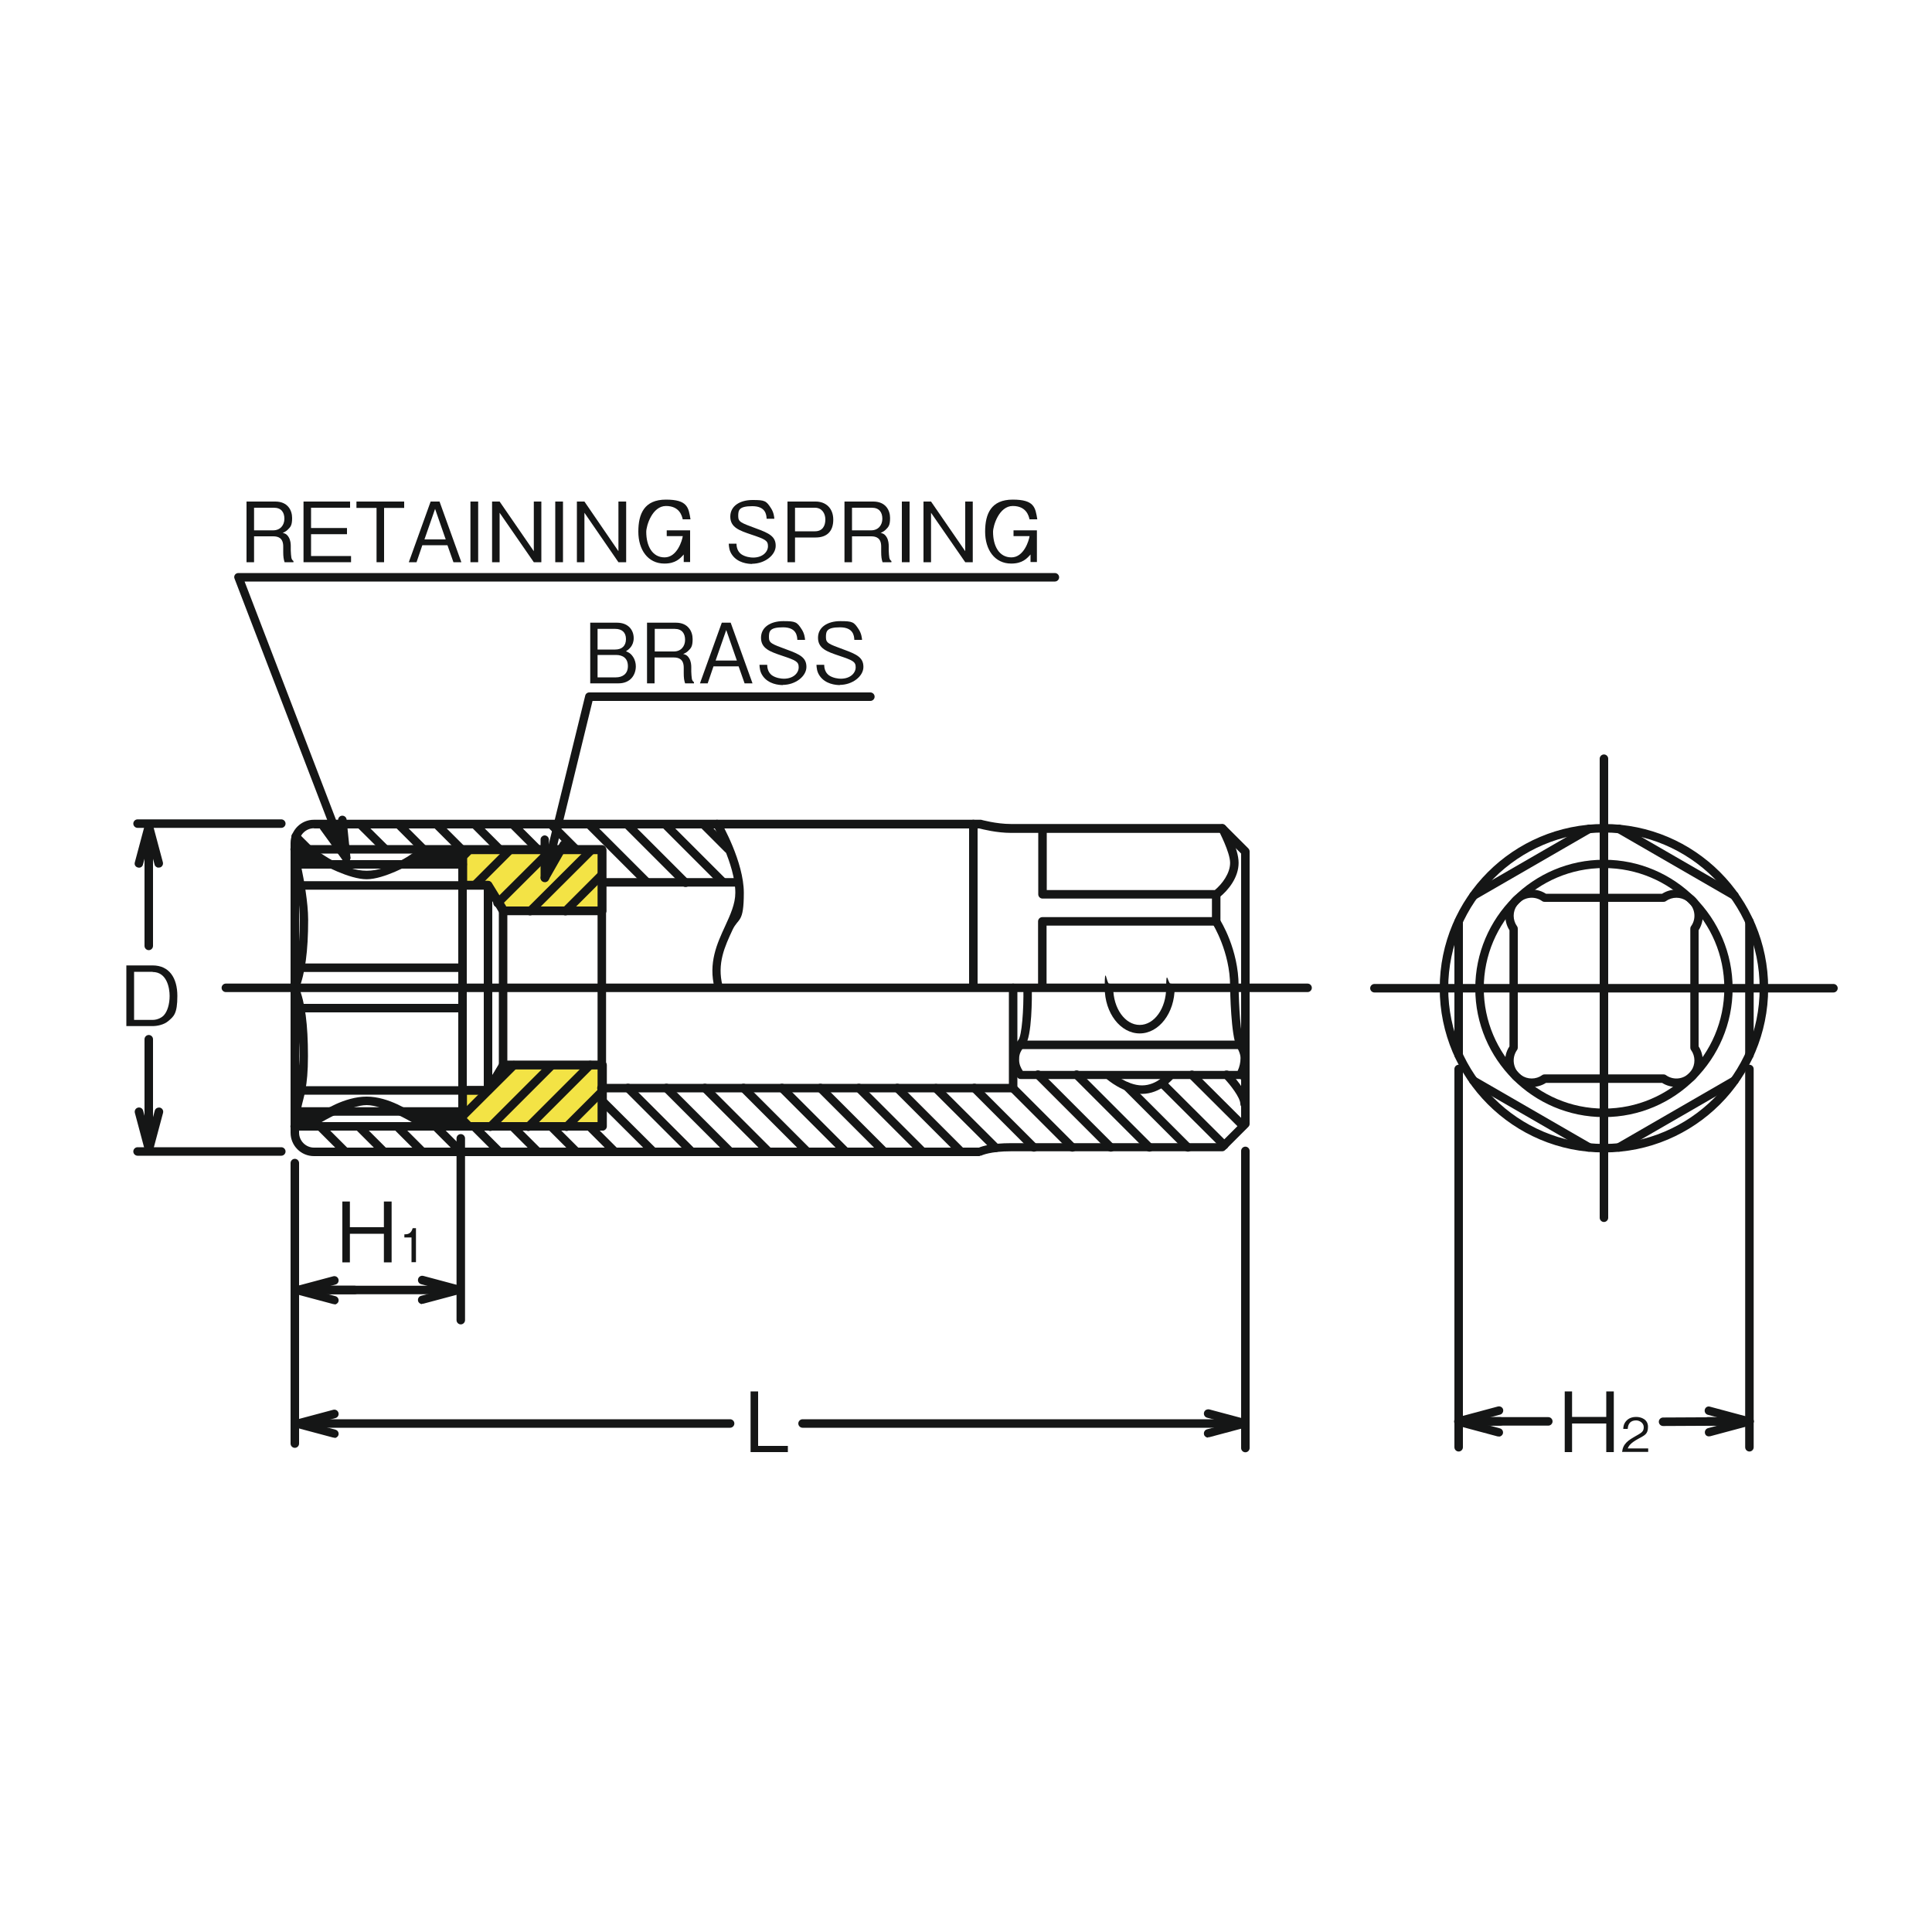 <?xml version="1.0" encoding="UTF-8"?> <svg xmlns="http://www.w3.org/2000/svg" xmlns:xlink="http://www.w3.org/1999/xlink" id="Ebene_1" version="1.1" viewBox="0 0 1000 1000"><!-- Generator: Adobe Illustrator 29.1.0, SVG Export Plug-In . SVG Version: 2.1.0 Build 142) --><defs><style> .st0 { mask: url(#mask); } .st1 { fill: #fff; } .st1, .st2, .st3 { fill-rule: evenodd; } .st4 { mask: url(#mask-3); } .st5 { mask: url(#mask-4); } .st6 { mask: url(#mask-5); } .st7 { mask: url(#mask-7); } .st8 { mask: url(#mask-6); } .st9 { mask: url(#mask-1); } .st10 { mask: url(#mask-9); } .st11 { mask: url(#mask-8); } .st2 { fill: #f3e345; } .st3 { fill: #151616; } .st12 { mask: url(#mask-10); } .st13 { mask: url(#mask-22); } </style><mask id="mask" x="40" y="231.5" width="920" height="536.6" maskUnits="userSpaceOnUse"><g id="mask-2"><polygon id="path-1" class="st1" points="40 768.1 960 768.1 960 231.5 40 231.5 40 768.1"></polygon></g></mask><mask id="mask-1" x="40" y="231.5" width="920" height="536.6" maskUnits="userSpaceOnUse"><g id="mask-21" data-name="mask-2"><polygon id="path-11" data-name="path-1" class="st1" points="40 768.1 960 768.1 960 231.5 40 231.5 40 768.1"></polygon></g></mask><mask id="mask-22" data-name="mask-2" x="40" y="231.5" width="920" height="536.6" maskUnits="userSpaceOnUse"><g id="mask-23" data-name="mask-2"><polygon id="path-12" data-name="path-1" class="st1" points="40 768.1 960 768.1 960 231.5 40 231.5 40 768.1"></polygon></g></mask><mask id="mask-3" x="40" y="231.5" width="920" height="536.6" maskUnits="userSpaceOnUse"><g id="mask-24" data-name="mask-2"><polygon id="path-13" data-name="path-1" class="st1" points="40 768.1 960 768.1 960 231.5 40 231.5 40 768.1"></polygon></g></mask><mask id="mask-4" x="40" y="231.5" width="920" height="536.6" maskUnits="userSpaceOnUse"><g id="mask-25" data-name="mask-2"><polygon id="path-14" data-name="path-1" class="st1" points="40 768.1 960 768.1 960 231.5 40 231.5 40 768.1"></polygon></g></mask><mask id="mask-5" x="40" y="231.5" width="920" height="536.6" maskUnits="userSpaceOnUse"><g id="mask-26" data-name="mask-2"><polygon id="path-15" data-name="path-1" class="st1" points="40 768.1 960 768.1 960 231.5 40 231.5 40 768.1"></polygon></g></mask><mask id="mask-6" x="40" y="231.5" width="920" height="536.6" maskUnits="userSpaceOnUse"><g id="mask-27" data-name="mask-2"><polygon id="path-16" data-name="path-1" class="st1" points="40 768.1 960 768.1 960 231.5 40 231.5 40 768.1"></polygon></g></mask><mask id="mask-7" x="40" y="231.5" width="920" height="536.6" maskUnits="userSpaceOnUse"><g id="mask-28" data-name="mask-2"><polygon id="path-17" data-name="path-1" class="st1" points="40 768.1 960 768.1 960 231.5 40 231.5 40 768.1"></polygon></g></mask><mask id="mask-8" x="40" y="231.5" width="920" height="536.6" maskUnits="userSpaceOnUse"><g id="mask-29" data-name="mask-2"><polygon id="path-18" data-name="path-1" class="st1" points="40 768.1 960 768.1 960 231.5 40 231.5 40 768.1"></polygon></g></mask><mask id="mask-9" x="40" y="231.5" width="920" height="536.6" maskUnits="userSpaceOnUse"><g id="mask-210" data-name="mask-2"><polygon id="path-19" data-name="path-1" class="st1" points="40 768.1 960 768.1 960 231.5 40 231.5 40 768.1"></polygon></g></mask><mask id="mask-10" x="40" y="231.5" width="920" height="536.6" maskUnits="userSpaceOnUse"><g id="mask-211" data-name="mask-2"><polygon id="path-110" data-name="path-1" class="st1" points="40 768.1 960 768.1 960 231.5 40 231.5 40 768.1"></polygon></g></mask></defs><g id="Page-1"><g id="_x33_300C"><polygon id="Fill-1" class="st2" points="242.9 439.9 239.6 443.2 239.6 458.2 252.6 458.2 260.7 471.4 311.8 471.4 311.8 439.9 242.9 439.9"></polygon><g id="Group-16"><path id="Fill-2" class="st3" d="M261.9,469.2h47.7v-27.1h-65.8l-2,2v11.8h10.8c.8,0,1.5.4,1.9,1l7.5,12.2ZM311.8,473.6h-51.1c-.8,0-1.5-.4-1.9-1l-7.5-12.2h-11.8c-1.2,0-2.2-1-2.2-2.2v-14.9c0-.6.2-1.1.6-1.6l3.3-3.3c.4-.4,1-.6,1.6-.6h68.9c1.2,0,2.2,1,2.2,2.2v31.5c0,1.2-1,2.2-2.2,2.2h0Z"></path><polygon id="Fill-4" class="st2" points="242.9 583 239.6 579.7 239.6 564.3 252.6 564.3 260.7 551.3 311.8 551.3 311.8 583 242.9 583"></polygon><path id="Fill-6" class="st3" d="M243.8,580.8h65.8v-27.3h-47.7l-7.5,12c-.4.6-1.1,1-1.9,1h-10.8v12.3l2,2ZM311.8,585.2h-68.9c-.6,0-1.1-.2-1.5-.6l-3.3-3.3c-.4-.4-.7-1-.7-1.6v-15.4c0-1.2,1-2.2,2.2-2.2h11.8l7.5-12c.4-.6,1.1-1,1.9-1h51.1c1.2,0,2.2,1,2.2,2.2v31.7c0,1.2-1,2.2-2.2,2.2h0Z"></path><path id="Fill-8" class="st3" d="M282,456.5c-.2,0-.4,0-.5,0-1.2-.3-1.9-1.5-1.6-2.7l23-93.7c.2-1,1.1-1.7,2.1-1.7h145.5c1.2,0,2.2,1,2.2,2.2s-1,2.2-2.2,2.2h-143.8l-22.5,92c-.2,1-1.1,1.7-2.1,1.7"></path><path id="Fill-10" class="st3" d="M282,456.5c-.2,0-.4,0-.6,0-1-.3-1.6-1.1-1.6-2.1v-19.8c-.1-1.2,1.1-2.2,2.1-2.2,1.2,0,2.2,1,2.2,2.2v11.6c0,0,5.8-10.1,5.8-10.1.6-1.1,1.9-1.4,3-.8,1.1.6,1.4,1.9.8,3l-9.8,17.2c-.4.7-1.1,1.1-1.9,1.1"></path><path id="Fill-12" class="st3" d="M179.2,446.2c-.9,0-1.7-.5-2-1.4l-55.8-145.3c-.3-.7-.2-1.4.2-2,.4-.6,1.1-.9,1.8-.9h422.6c1.2,0,2.2,1,2.2,2.2s-1,2.2-2.2,2.2H126.6l54.6,142.3c.4,1.1-.1,2.4-1.3,2.8-.3.1-.5.1-.8.1"></path><path id="Fill-14" class="st3" d="M179.2,446.2c-.7,0-1.4-.3-1.8-.9l-11.6-16c-.7-1-.5-2.4.5-3.1,1-.7,2.3-.5,3.1.5l6.8,9.4-1.2-11.5c-.1-1.2.8-2.3,2-2.4,1.2-.1,2.3.8,2.4,2l2,19.7c0,1-.5,1.9-1.4,2.3-.2,0-.5.1-.8.1"></path></g><g id="Group-47"><path id="Fill-17" class="st3" d="M318.8,339h-9.5v11.6h9.5c3.3,0,6.2-1.7,6.2-5.8s-2.6-5.8-6.2-5.8M318.4,325.5h-9.1v10.7h9.1c3.5,0,5.6-1.9,5.6-5.4s-2.1-5.3-5.6-5.3M320.1,353.7h-14.6v-31.4h13.8c6.1,0,8.7,4,8.7,8s-2.6,5.9-4,6.8c1.2.5,2.4,1,3.6,2.8,1.1,1.6,1.5,3.4,1.5,5,0,4.2-2.6,8.8-9,8.8"></path><path id="Fill-19" class="st3" d="M349.2,325.5h-10.3v11.7h9.9c3.7,0,5.8-2.7,5.8-6s-1.6-5.7-5.4-5.7h0ZM354.6,353.7c-.5-1.6-.7-2.7-.7-5.4v-2.7c0-4.3-2.4-5.3-5.2-5.3h-9.9v13.4h-3.9v-31.4h14.9c6.4,0,8.7,4.5,8.7,8.5s-.9,4.7-2.4,6.2c-.9.8-1.7,1.2-2.5,1.5,1.2.3,2.1.6,3.1,2.2,1,1.6,1.1,3.6,1.1,4.6v2.3c0,1.4.2,2.8.3,3.7.2,1,.5,1.3,1.1,1.8v.6h-4.6Z"></path><path id="Fill-21" class="st3" d="M375.9,326.1l-5.5,15.8h11l-5.5-15.8ZM385.4,353.7l-3.1-8.8h-13l-3,8.8h-4l11.3-31.4h4.6l11.3,31.4h-4Z"></path><path id="Fill-23" class="st3" d="M405.4,354.6c-2.6,0-7.6-.6-10.5-4.6-1.6-2.2-1.7-4.3-1.8-5.9h4c0,1.3.3,3.8,2.4,5.4,2.1,1.5,5,1.8,6.2,1.8,5,0,7.7-3,7.7-5.9s-1.4-3.6-8.6-6c-6.2-2.1-10.9-3.7-10.9-9.3s5.1-8.6,11.5-8.6,7.1.4,9.6,4.3c1.4,2.2,1.6,4.3,1.7,5.4h-4c-.1-2.1-.5-6.5-7.4-6.5s-7.3,2-7.3,5.1,1.4,3.5,9.2,6.4c6.9,2.5,10.2,4.2,10.2,9s-5.6,9.3-12.3,9.3"></path><path id="Fill-25" class="st3" d="M434.9,354.6c-2.6,0-7.6-.6-10.5-4.6-1.6-2.2-1.7-4.3-1.8-5.9h4c0,1.3.3,3.8,2.4,5.4,2.1,1.5,5,1.8,6.2,1.8,5,0,7.7-3,7.7-5.9s-1.4-3.6-8.6-6c-6.2-2.1-10.9-3.7-10.9-9.3s5.1-8.6,11.5-8.6,7.1.4,9.6,4.3c1.4,2.2,1.6,4.3,1.7,5.4h-4c-.1-2.1-.5-6.5-7.4-6.5s-7.3,2-7.3,5.1,1.4,3.5,9.2,6.4c6.9,2.5,10.2,4.2,10.2,9s-5.6,9.3-12.3,9.3"></path><path id="Fill-27" class="st3" d="M141.8,262.8h-10.3v11.7h9.9c3.7,0,5.8-2.7,5.8-6s-1.6-5.7-5.4-5.7h0ZM147.3,291c-.5-1.6-.7-2.8-.7-5.4v-2.7c0-4.3-2.4-5.3-5.2-5.3h-9.9v13.4h-3.9v-31.4h14.9c6.4,0,8.7,4.5,8.7,8.5s-.9,4.7-2.4,6.2c-.9.8-1.7,1.2-2.5,1.5,1.2.3,2.1.6,3.1,2.2,1,1.6,1.1,3.6,1.1,4.6v2.3c0,1.4.2,2.8.3,3.7.2,1,.5,1.3,1.1,1.8v.6h-4.6Z"></path><polygon id="Fill-29" class="st3" points="157.1 291 157.1 259.6 181.2 259.6 181.2 262.8 161 262.8 161 273.3 179.6 273.3 179.6 276.5 161 276.5 161 287.8 181.7 287.8 181.7 291 157.1 291"></polygon><polygon id="Fill-31" class="st3" points="198.8 262.9 198.8 291 194.9 291 194.9 262.9 184.5 262.9 184.5 259.6 209.2 259.6 209.2 262.9 198.8 262.9"></polygon><path id="Fill-33" class="st3" d="M225.2,263.4l-5.5,15.8h11l-5.5-15.8ZM234.7,291l-3.1-8.8h-13l-3,8.8h-4l11.3-31.4h4.6l11.3,31.4h-4Z"></path><g class="st0"><polygon id="Fill-35" class="st3" points="243.5 291 247.5 291 247.5 259.6 243.5 259.6 243.5 291"></polygon></g><g class="st9"><polygon id="Fill-37" class="st3" points="276.3 291 258.6 265.4 258.6 291 254.7 291 254.7 259.6 258.6 259.6 276.3 285.3 276.3 259.6 280.2 259.6 280.2 291 276.3 291"></polygon></g><g class="st13"><polygon id="Fill-38" class="st3" points="287.4 291 291.4 291 291.4 259.6 287.4 259.6 287.4 291"></polygon></g><g class="st4"><polygon id="Fill-39" class="st3" points="320.1 291 302.5 265.4 302.5 291 298.6 291 298.6 259.6 302.5 259.6 320.1 285.3 320.1 259.6 324.1 259.6 324.1 291 320.1 291"></polygon></g><g class="st5"><path id="Fill-40" class="st3" d="M353.4,268.9c-.4-1.8-1.6-7-8.7-7s-10.2,10.2-10.2,13.4c0,7.1,3,13.2,9.5,13.2s9.1-8.8,9.4-11h-8.3v-3h12.1v16.4h-3.3v-3.9c-1.9,2.1-4.2,4.7-10,4.7-8.6,0-13.5-7.2-13.5-16.5s3.1-16.6,14.3-16.6,11.7,4.1,12.7,10.2h-4.1Z"></path></g><g class="st6"><path id="Fill-41" class="st3" d="M389.5,291.9c-2.6,0-7.6-.6-10.5-4.6-1.6-2.2-1.7-4.3-1.8-5.9h4c0,1.3.3,3.8,2.4,5.4,2.1,1.5,5,1.8,6.2,1.8,5,0,7.7-3,7.7-5.9s-1.4-3.6-8.6-6c-6.2-2.1-10.9-3.7-10.9-9.3s5.1-8.6,11.5-8.6,7.1.4,9.6,4.3c1.4,2.2,1.6,4.3,1.7,5.4h-4c-.1-2.1-.5-6.5-7.4-6.5s-7.3,2-7.3,5.1,1.4,3.5,9.2,6.4c6.9,2.5,10.2,4.2,10.2,9s-5.6,9.3-12.3,9.3"></path></g><g class="st8"><path id="Fill-42" class="st3" d="M421.8,262.8h-10.3v12.2h10.3c4,0,5.4-2.9,5.4-6.1s-1.8-6.1-5.4-6.1M422.2,278.2h-10.7v12.8h-3.9v-31.4h14.6c5.2,0,9.1,3.4,9.1,9.4s-3.3,9.2-9.1,9.2"></path></g><g class="st7"><path id="Fill-43" class="st3" d="M451.3,262.8h-10.3v11.7h9.9c3.7,0,5.8-2.7,5.8-6s-1.6-5.7-5.4-5.7h0ZM456.8,291c-.5-1.6-.7-2.8-.7-5.4v-2.7c0-4.3-2.4-5.3-5.2-5.3h-9.9v13.4h-3.9v-31.4h14.9c6.4,0,8.7,4.5,8.7,8.5s-.9,4.7-2.4,6.2c-.9.8-1.7,1.2-2.5,1.5,1.2.3,2.1.6,3.1,2.2,1,1.6,1.1,3.6,1.1,4.6v2.3c0,1.4.2,2.8.3,3.7.2,1,.5,1.3,1.1,1.8v.6h-4.6Z"></path></g><g class="st11"><polygon id="Fill-44" class="st3" points="466.8 291 470.8 291 470.8 259.6 466.8 259.6 466.8 291"></polygon></g><g class="st10"><polygon id="Fill-45" class="st3" points="499.6 291 481.9 265.4 481.9 291 478 291 478 259.6 481.9 259.6 499.6 285.3 499.6 259.6 503.5 259.6 503.5 291 499.6 291"></polygon></g><g class="st12"><path id="Fill-46" class="st3" d="M532.9,268.9c-.4-1.8-1.6-7-8.7-7s-10.2,10.2-10.2,13.4c0,7.1,3,13.2,9.5,13.2s9.1-8.8,9.4-11h-8.3v-3h12.1v16.4h-3.3v-3.9c-1.9,2.1-4.2,4.7-10,4.7-8.6,0-13.5-7.2-13.5-16.5s3.1-16.6,14.3-16.6,11.7,4.1,12.7,10.2h-4.1Z"></path></g></g><g id="Group-60"><path id="Fill-48" class="st3" d="M77,491.8c-1.2,0-2.2-1-2.2-2.2v-61.8c0-1.2,1-2.2,2.2-2.2s2.2,1,2.2,2.2v61.8c0,1.2-1,2.2-2.2,2.2"></path><path id="Fill-50" class="st3" d="M82.1,449.1c-1,0-1.9-.7-2.1-1.6l-3-11.2-3,11.2c-.3,1.2-1.5,1.9-2.7,1.5-1.2-.3-1.9-1.5-1.5-2.7l5.1-19.1c.5-1.9,3.7-1.9,4.3,0l5.1,19.1c.3,1.2-.4,2.4-1.5,2.7-.2,0-.4,0-.6,0"></path><path id="Fill-52" class="st3" d="M145.6,428.5h-74.4c-1.2,0-2.2-1-2.2-2.2s1-2.2,2.2-2.2h74.4c1.2,0,2.2,1,2.2,2.2s-1,2.2-2.2,2.2"></path><path id="Fill-54" class="st3" d="M77,596.7c-1.2,0-2.2-1-2.2-2.2v-56.6c0-1.2,1-2.2,2.2-2.2s2.2,1,2.2,2.2v56.6c0,1.2-1,2.2-2.2,2.2"></path><path id="Fill-56" class="st3" d="M77,596.7c-1,0-1.9-.7-2.1-1.6l-5.1-19.1c-.3-1.2.4-2.4,1.6-2.7,1.2-.3,2.4.4,2.7,1.6l3,11.2,3-11.2c.3-1.2,1.5-1.8,2.7-1.6,1.2.3,1.9,1.5,1.6,2.7l-5.1,19.1c-.3,1-1.1,1.6-2.1,1.6"></path><path id="Fill-58" class="st3" d="M145.6,598.2h-74.4c-1.2,0-2.2-1-2.2-2.2s1-2.2,2.2-2.2h74.4c1.2,0,2.2,1,2.2,2.2s-1,2.2-2.2,2.2"></path></g><path id="Fill-61" class="st3" d="M79,503h-9.6v24.9h9.6c2.6,0,4.9-1.3,5.9-2.5,1.7-1.9,2.9-5.6,2.9-9.9s-1.5-12.4-8.8-12.4M87.1,528.5c-2.2,1.9-5.7,2.6-8.1,2.6h-13.6v-31.4h13.6c8.6,0,12.8,6.5,12.8,15.8s-1.9,10.6-4.7,13"></path><g id="Group-77"><path id="Fill-63" class="st3" d="M644.4,739h-229c-1.2,0-2.2-1-2.2-2.2s1-2.2,2.2-2.2h229c1.2,0,2.2,1,2.2,2.2s-1,2.2-2.2,2.2"></path><path id="Fill-65" class="st3" d="M377.9,739h-223.9c-1.2,0-2.2-1-2.2-2.2s1-2.2,2.2-2.2h223.9c1.2,0,2.2,1,2.2,2.2s-1,2.2-2.2,2.2"></path><path id="Fill-67" class="st3" d="M173.1,744.1c-.2,0-.4,0-.6,0l-19.1-5.1c-1-.3-1.6-1.1-1.6-2.1s.7-1.9,1.6-2.1l19.1-5.1c1.2-.3,2.4.4,2.7,1.6.3,1.2-.4,2.4-1.6,2.7l-11.2,3,11.2,3c1.2.3,1.9,1.5,1.6,2.7-.3,1-1.2,1.6-2.1,1.6"></path><path id="Fill-69" class="st3" d="M152.6,749.4c-1.2,0-2.2-1-2.2-2.2v-145.2c0-1.2,1-2.2,2.2-2.2s2.2,1,2.2,2.2v145.2c0,1.2-1,2.2-2.2,2.2"></path><path id="Fill-71" class="st3" d="M644.6,751.7c-1.2,0-2.2-1-2.2-2.2v-153.8c0-1.2,1-2.2,2.2-2.2s2.2,1,2.2,2.2v153.8c0,1.2-1,2.2-2.2,2.2"></path><path id="Fill-73" class="st3" d="M238.5,685.5c-1.2,0-2.2-1-2.2-2.2v-94.1c0-1.2,1-2.2,2.2-2.2s2.2,1,2.2,2.2v94.1c0,1.2-1,2.2-2.2,2.2"></path><path id="Fill-75" class="st3" d="M625.3,744.1c-1,0-1.9-.7-2.1-1.6-.3-1.2.4-2.4,1.6-2.7l11.2-3-11.2-3c-1.2-.3-1.9-1.5-1.6-2.7.3-1.2,1.5-1.8,2.7-1.6l19.1,5.1c1,.3,1.6,1.1,1.6,2.1s-.7,1.9-1.6,2.1l-19.1,5.1c-.2,0-.4,0-.6,0"></path></g><polygon id="Fill-78" class="st3" points="388.5 751.6 388.5 720.2 392.4 720.2 392.4 748.4 407.8 748.4 407.8 751.6 388.5 751.6"></polygon><g id="Group-234"><path id="Fill-80" class="st3" d="M237.6,669.9h-74c-1.2,0-2.2-1-2.2-2.2s1-2.2,2.2-2.2h74c1.2,0,2.2,1,2.2,2.2s-1,2.2-2.2,2.2"></path><path id="Fill-82" class="st3" d="M183.6,669.9h-29.5c-1.2,0-2.2-1-2.2-2.2s1-2.2,2.2-2.2h29.5c1.2,0,2.2,1,2.2,2.2s-1,2.2-2.2,2.2"></path><path id="Fill-84" class="st3" d="M173.1,675c-.2,0-.4,0-.6,0l-19.1-5.1c-1-.3-1.6-1.1-1.6-2.1s.7-1.9,1.6-2.1l19.1-5.1c1.2-.3,2.4.4,2.7,1.6.3,1.2-.4,2.4-1.6,2.7l-11.2,3,11.2,3c1.2.3,1.9,1.5,1.6,2.7-.3,1-1.2,1.6-2.1,1.6"></path><path id="Fill-86" class="st3" d="M218.5,675c-1,0-1.9-.7-2.1-1.6-.3-1.2.4-2.4,1.6-2.7l11.2-3-11.2-3c-1.2-.3-1.9-1.5-1.6-2.7.3-1.2,1.5-1.9,2.7-1.6l19.1,5.1c1,.3,1.6,1.1,1.6,2.1s-.7,1.9-1.6,2.1l-19.1,5.1c-.2,0-.4,0-.6,0"></path><path id="Fill-88" class="st3" d="M162.5,428.7c-4.2,0-7.7,3.5-7.7,7.7v149.9c0,4.2,3.5,7.7,7.7,7.7h344.2c1.6-.7,6.5-2.3,16.6-2.3h108.4l10.7-10.7v-139.2l-10.7-10.7h-108.4c-7.5,0-14.8-1.9-16.4-2.3H162.5ZM507.1,598.4H162.5c-6.7,0-12.1-5.4-12.1-12.1v-149.9c0-6.7,5.4-12.1,12.1-12.1h344.7c.2,0,.4,0,.6,0,0,0,7.8,2.2,15.5,2.2h109.3c.6,0,1.1.2,1.5.6l12,12c.4.4.7,1,.7,1.6v141c0,.6-.2,1.1-.7,1.6l-12,12c-.4.4-1,.6-1.5.6h-109.3c-10.8,0-15,2.1-15.1,2.1-.3.2-.7.2-1,.2h0Z"></path><path id="Fill-90" class="st3" d="M676.8,513.5H116.9c-1.2,0-2.2-1-2.2-2.2s1-2.2,2.2-2.2h559.9c1.2,0,2.2,1,2.2,2.2s-1,2.2-2.2,2.2"></path><path id="Fill-92" class="st3" d="M239.4,513.2c-1.2,0-2.2-1-2.2-2.2v-65.2h-22c-2.9,1.7-16.5,9.3-25.4,9.3s-22.8-7.4-25.5-9.3h-11.7c-1.2,0-2.2-1-2.2-2.2s1-2.2,2.2-2.2h12.4c.5,0,.9.2,1.3.4.1,0,12,8.9,23.5,8.9s23.5-8.9,23.7-9c.3-.2.7-.3,1.1-.3h24.8c1.2,0,2.2,1,2.2,2.2v67.4c0,1.2-1,2.2-2.2,2.2"></path><path id="Fill-94" class="st3" d="M311.5,513.1c-1.2,0-2.2-1-2.2-2.2v-69.1h-156.8c-1.2,0-2.2-1-2.2-2.2s1-2.2,2.2-2.2h159c1.2,0,2.2,1,2.2,2.2v71.3c0,1.2-1,2.2-2.2,2.2"></path><path id="Fill-96" class="st3" d="M152.6,513.2c-.3,0-.6,0-.8-.2-1.1-.5-1.7-1.8-1.2-2.9,3-7.2,4.5-18.4,4.5-34s-3.8-28-3.8-28.2c-.1-.7,0-1.3.4-1.9.4-.5,1-.8,1.7-.8h86.1c1.2,0,2.2,1,2.2,2.2s-1,2.2-2.2,2.2h-83.4c1.1,5.3,3.4,17.4,3.4,26.5,0,16.2-1.6,27.9-4.8,35.7-.4.8-1.2,1.4-2,1.4"></path><path id="Fill-98" class="st3" d="M311.5,473.7h-51.1c-.8,0-1.5-.4-1.9-1.1l-7.2-12.1h-95.3c-1.2,0-2.2-1-2.2-2.2s1-2.2,2.2-2.2h96.5c.8,0,1.5.4,1.9,1.1l7.2,12.1h49.9c1.2,0,2.2,1,2.2,2.2s-1,2.2-2.2,2.2"></path><path id="Fill-100" class="st3" d="M239.4,503.1h-83.7c-1.2,0-2.2-1-2.2-2.2s1-2.2,2.2-2.2h83.7c1.2,0,2.2,1,2.2,2.2s-1,2.2-2.2,2.2"></path><path id="Fill-102" class="st3" d="M252.6,512.4c-1.2,0-2.2-1-2.2-2.2v-51.8c0-1.2,1-2.2,2.2-2.2s2.2,1,2.2,2.2v51.8c0,1.2-1,2.2-2.2,2.2"></path><path id="Fill-104" class="st3" d="M260.4,513.1c-1.2,0-2.2-1-2.2-2.2v-39.5c0-1.2,1-2.2,2.2-2.2s2.2,1,2.2,2.2v39.5c0,1.2-1,2.2-2.2,2.2"></path><path id="Fill-106" class="st3" d="M239.4,581.3h-24.8c-.4,0-.8-.1-1.1-.3-.1,0-15.1-9-23.7-9s-23.4,8.8-23.5,8.9c-.4.3-.8.4-1.3.4h-12.4c-1.2,0-2.2-1-2.2-2.2s1-2.2,2.2-2.2h11.7c2.7-1.9,14-9.3,25.5-9.3s22.5,7.6,25.4,9.3h22v-65.2c0-1.2,1-2.2,2.2-2.2s2.2,1,2.2,2.2v67.4c0,1.2-1,2.2-2.2,2.2"></path><path id="Fill-108" class="st3" d="M311.5,585.2h-159c-1.2,0-2.2-1-2.2-2.2s1-2.2,2.2-2.2h156.8v-69.1c0-1.2,1-2.2,2.2-2.2s2.2,1,2.2,2.2v71.3c0,1.2-1,2.2-2.2,2.2"></path><path id="Fill-110" class="st3" d="M239.4,577.5h-86.1c-.7,0-1.3-.3-1.7-.8-.4-.5-.6-1.2-.4-1.9,0-.2,3.8-16.9,3.8-28.2s-1.5-26.8-4.5-34c-.5-1.1,0-2.4,1.2-2.9,1.1-.5,2.4,0,2.9,1.2,3.3,7.8,4.8,19.4,4.8,35.7s-2.3,21.2-3.4,26.5h83.4c1.2,0,2.2,1,2.2,2.2s-1,2.2-2.2,2.2"></path><path id="Fill-112" class="st3" d="M252.6,566.6h-96.9c-1.2,0-2.2-1-2.2-2.2s1-2.2,2.2-2.2h95.7l7.2-12.1c.4-.7,1.1-1.1,1.9-1.1h51.1c1.2,0,2.2,1,2.2,2.2s-1,2.2-2.2,2.2h-49.9l-7.2,12.1c-.4.7-1.1,1.1-1.9,1.1"></path><path id="Fill-114" class="st3" d="M239.4,524h-83.7c-1.2,0-2.2-1-2.2-2.2s1-2.2,2.2-2.2h83.7c1.2,0,2.2,1,2.2,2.2s-1,2.2-2.2,2.2"></path><path id="Fill-116" class="st3" d="M252.6,566.6c-1.2,0-2.2-1-2.2-2.2v-51.9c0-1.2,1-2.2,2.2-2.2s2.2,1,2.2,2.2v51.9c0,1.2-1,2.2-2.2,2.2"></path><path id="Fill-118" class="st3" d="M260.4,553.4c-1.2,0-2.2-1-2.2-2.2v-39.5c0-1.2,1-2.2,2.2-2.2s2.2,1,2.2,2.2v39.5c0,1.2-1,2.2-2.2,2.2"></path><path id="Fill-120" class="st3" d="M382.1,458.9h-70.6c-1.2,0-2.2-1-2.2-2.2s1-2.2,2.2-2.2h70.6c1.2,0,2.2,1,2.2,2.2s-1,2.2-2.2,2.2"></path><path id="Fill-122" class="st3" d="M372,513.1c-1,0-1.9-.7-2.1-1.6-3.4-13.1,1.3-23.2,5.4-32.1,2.7-5.9,5.3-11.5,5.3-17.3,0-14.7-11.2-34.3-11.3-34.5-.6-1-.3-2.4.8-3,1-.6,2.4-.2,3,.8.5.8,11.9,20.8,11.9,36.7s-2.8,12.8-5.8,19.1c-4,8.6-8.2,17.5-5.2,29.1.3,1.2-.4,2.4-1.6,2.7-.2,0-.4,0-.5,0"></path><path id="Fill-124" class="st3" d="M503.8,513.1c-1.2,0-2.2-1-2.2-2.2v-84.4c0-1.2,1-2.2,2.2-2.2s2.2,1,2.2,2.2v84.4c0,1.2-1,2.2-2.2,2.2"></path><path id="Fill-126" class="st3" d="M629.5,465.1h-89.9c-1.2,0-2.2-1-2.2-2.2v-33.3c0-1.2,1-2.2,2.2-2.2s2.2,1,2.2,2.2v31.1h87c3.8-3.2,7.9-8.6,7.9-14.1s-5.9-16.6-5.9-16.7c-.6-1.1-.2-2.4.8-3,1-.6,2.4-.2,3,.8.3.5,6.5,11.4,6.5,18.9s-5.2,14.1-10.1,18c-.4.3-.9.5-1.4.5"></path><path id="Fill-128" class="st3" d="M539.5,512.4c-1.2,0-2.2-1-2.2-2.2v-33.3c0-1.2,1-2.2,2.2-2.2h87.8v-11.8c0-1.2,1-2.2,2.2-2.2s2.2,1,2.2,2.2v14c0,1.2-1,2.2-2.2,2.2h-87.8v31.1c0,1.2-1,2.2-2.2,2.2"></path><path id="Fill-130" class="st3" d="M641.9,558.5h-113.6c-.6,0-1.1-.2-1.5-.6-2-1.9-3.7-6.4-3.7-9.3s0-5.4,4-10.3c1.8-2.2,2.8-15.7,2.6-26.8,0-1.2.9-2.2,2.2-2.2,1.1,0,2.2.9,2.2,2.2,0,4.1.2,25.1-3.6,29.7-3,3.6-3,5.3-3,7.5s.9,4.1,1.9,5.6h111.2c1-2.1,1.5-4.4,1.5-6.7s-1.5-4.9-2-5.9c-2.9-5.4-3.4-28.7-3.4-31.3,0-17.7-8.9-32-9-32.1-.6-1-.3-2.4.7-3,1-.7,2.4-.4,3,.7.4.6,9.7,15.4,9.7,34.4.1,9.5,1,25.9,2.8,29.2.2.4,2.6,4.4,2.6,8s-.9,7-2.6,10c-.4.7-1.1,1.1-1.9,1.1"></path><path id="Fill-132" class="st3" d="M524.4,565.4h-213.1c-1.2,0-2.2-1-2.2-2.2s1-2.2,2.2-2.2h210.9v-49.7c0-1.2,1-2.2,2.2-2.2s2.2,1,2.2,2.2v51.9c0,1.2-1,2.2-2.2,2.2"></path><path id="Fill-134" class="st3" d="M641.9,543h-113.6c-1.2,0-2.2-1-2.2-2.2s1-2.2,2.2-2.2h113.6c1.2,0,2.2,1,2.2,2.2s-1,2.2-2.2,2.2"></path><path id="Fill-136" class="st3" d="M644.2,573.6c-1.2,0-2.2-1-2.2-2.2,0-3.3-5.3-10.1-8.7-13.6-.8-.9-.8-2.3,0-3.1.9-.8,2.3-.8,3.1,0,1,1.1,9.9,10.5,9.9,16.6s-1,2.2-2.2,2.2"></path><path id="Fill-138" class="st3" d="M589.9,534.9c-10,0-18.1-10.6-18.1-23.6s1-2.2,2.2-2.2,2.2,1,2.2,2.2c0,10.6,6.1,19.2,13.7,19.2s13.7-8.6,13.7-19.2,1-2.2,2.2-2.2,2.2,1,2.2,2.2c0,13-8.1,23.6-18.1,23.6"></path><path id="Fill-140" class="st3" d="M591.1,566.2c-9.5,0-18.2-7.6-18.5-7.9-.9-.8-1-2.2-.2-3.1.8-.9,2.2-1,3.1-.2,0,0,7.8,6.8,15.6,6.8s13-6.5,13-6.6c.8-.9,2.2-1.1,3.1-.3.9.8,1.1,2.1.3,3.1-.3.3-6.7,8.2-16.5,8.2"></path><path id="Fill-142" class="st3" d="M292.7,473.8c-.6,0-1.1-.2-1.6-.6-.9-.9-.9-2.3,0-3.1l18.6-18.6c.9-.9,2.2-.9,3.1,0,.9.9.9,2.2,0,3.1l-18.6,18.6c-.4.4-1,.6-1.6.6"></path><path id="Fill-144" class="st3" d="M274.4,473.8c-.6,0-1.1-.2-1.6-.6-.9-.9-.9-2.2,0-3.1l31.3-31.2c.9-.9,2.2-.9,3.1,0,.9.9.9,2.2,0,3.1l-31.3,31.2c-.4.4-1,.6-1.6.6"></path><path id="Fill-146" class="st3" d="M257.6,469.6c-.6,0-1.1-.2-1.6-.6-.9-.9-.9-2.2,0-3.1l27-26.9c.9-.9,2.2-.9,3.1,0,.9.9.9,2.2,0,3.1l-27,26.9c-.4.4-1,.6-1.6.6"></path><path id="Fill-148" class="st3" d="M245.9,460.2c-.6,0-1.1-.2-1.6-.6-.9-.9-.9-2.3,0-3.1l17.6-17.6c.9-.9,2.2-.9,3.1,0,.9.9.9,2.3,0,3.1l-17.6,17.6c-.4.4-1,.6-1.6.6"></path><path id="Fill-150" class="st3" d="M239.3,445.7c-.6,0-1.1-.2-1.6-.6-.9-.9-.9-2.2,0-3.1l3.1-3.1c.9-.9,2.2-.9,3.1,0,.9.9.9,2.2,0,3.1l-3.1,3.1c-.4.4-1,.6-1.6.6"></path><path id="Fill-152" class="st3" d="M293.3,585.4c-.6,0-1.1-.2-1.6-.6-.9-.9-.9-2.2,0-3.1l18-18c.9-.9,2.2-.9,3.1,0,.9.9.9,2.2,0,3.1l-18,18c-.4.4-1,.6-1.6.6"></path><path id="Fill-154" class="st3" d="M273.5,585.4c-.6,0-1.1-.2-1.6-.6-.9-.9-.9-2.2,0-3.1l32-32c.9-.9,2.2-.9,3.1,0,.9.9.9,2.2,0,3.1l-32,32c-.4.4-1,.6-1.6.6"></path><path id="Fill-156" class="st3" d="M253.8,585.4c-.6,0-1.1-.2-1.6-.6-.9-.9-.9-2.2,0-3.1l31.7-31.7c.9-.9,2.2-.9,3.1,0,.9.9.9,2.2,0,3.1l-31.7,31.7c-.4.4-1,.6-1.6.6"></path><path id="Fill-158" class="st3" d="M239.7,579.7c-.6,0-1.1-.2-1.6-.6-.9-.9-.9-2.2,0-3.1l26.3-26.2c.9-.9,2.2-.9,3.1,0,.9.9.9,2.2,0,3.1l-26.3,26.2c-.4.4-1,.6-1.6.6"></path><path id="Fill-160" class="st3" d="M179.6,441.6c-.6,0-1.1-.2-1.5-.6l-12.8-12.7c-.9-.9-.9-2.2,0-3.1.9-.9,2.3-.9,3.1,0l12.8,12.7c.9.9.9,2.2,0,3.1-.4.4-1,.6-1.6.6"></path><path id="Fill-162" class="st3" d="M159.6,441.6c-.6,0-1.1-.2-1.6-.6l-6.5-6.5c-.9-.9-.9-2.2,0-3.1.9-.9,2.2-.9,3.1,0l6.5,6.5c.9.9.9,2.2,0,3.1-.4.4-1,.6-1.6.6"></path><path id="Fill-164" class="st3" d="M199.3,441.6c-.6,0-1.1-.2-1.5-.6l-12.8-12.7c-.9-.9-.9-2.2,0-3.1.9-.9,2.3-.9,3.1,0l12.8,12.7c.9.9.9,2.2,0,3.1-.4.4-1,.6-1.6.6"></path><path id="Fill-166" class="st3" d="M219.1,441.6c-.6,0-1.1-.2-1.6-.6l-12.4-12.4c-.9-.9-.9-2.2,0-3.1.9-.9,2.2-.9,3.1,0l12.4,12.4c.9.9.9,2.2,0,3.1-.4.4-1,.6-1.6.6"></path><path id="Fill-168" class="st3" d="M238.8,441.6c-.6,0-1.1-.2-1.6-.6l-12.4-12.4c-.9-.9-.9-2.2,0-3.1.9-.9,2.2-.9,3.1,0l12.4,12.4c.9.9.9,2.2,0,3.1-.4.4-1,.6-1.6.6"></path><path id="Fill-170" class="st3" d="M258.5,441.6c-.6,0-1.1-.2-1.6-.6l-12.4-12.4c-.9-.9-.9-2.2,0-3.1.9-.9,2.2-.9,3.1,0l12.4,12.4c.9.9.9,2.2,0,3.1-.4.4-1,.6-1.6.6"></path><path id="Fill-172" class="st3" d="M278.2,441.6c-.6,0-1.1-.2-1.6-.6l-12.4-12.4c-.9-.9-.9-2.2,0-3.1.9-.9,2.2-.9,3.1,0l12.4,12.4c.9.9.9,2.2,0,3.1-.4.4-1,.6-1.6.6"></path><path id="Fill-174" class="st3" d="M298,441.6c-.6,0-1.1-.2-1.6-.6l-12.4-12.4c-.9-.9-.9-2.2,0-3.1.9-.9,2.2-.9,3.1,0l12.4,12.4c.9.9.9,2.2,0,3.1-.4.4-1,.6-1.6.6"></path><path id="Fill-176" class="st3" d="M334.7,458.6c-.6,0-1.1-.2-1.6-.6l-29.4-29.4c-.9-.9-.9-2.2,0-3.1.9-.9,2.2-.9,3.1,0l29.4,29.4c.9.9.9,2.2,0,3.1-.4.4-1,.6-1.6.6"></path><path id="Fill-178" class="st3" d="M354.9,459.1c-.6,0-1.1-.2-1.6-.6l-29.9-29.9c-.9-.9-.9-2.2,0-3.1.9-.9,2.2-.9,3.1,0l29.9,29.9c.9.9.9,2.2,0,3.1-.4.4-1,.6-1.6.6"></path><path id="Fill-180" class="st3" d="M374.2,458.7c-.6,0-1.1-.2-1.6-.6l-29.5-29.5c-.9-.9-.9-2.2,0-3.1.9-.9,2.2-.9,3.1,0l29.5,29.5c.9.9.9,2.2,0,3.1-.4.4-1,.6-1.6.6"></path><path id="Fill-182" class="st3" d="M376.9,441.6c-.6,0-1.1-.2-1.6-.6l-12.4-12.4c-.9-.9-.9-2.2,0-3.1.9-.9,2.2-.9,3.1,0l12.4,12.4c.9.9.9,2.2,0,3.1-.4.4-1,.6-1.6.6"></path><path id="Fill-184" class="st3" d="M178.7,598.2c-.6,0-1.1-.2-1.6-.6l-12.8-12.8c-.9-.9-.9-2.2,0-3.1.9-.9,2.2-.9,3.1,0l12.8,12.8c.9.9.9,2.2,0,3.1-.4.4-1,.6-1.6.6"></path><path id="Fill-186" class="st3" d="M198.7,598.2c-.6,0-1.1-.2-1.6-.6l-12.8-12.8c-.9-.9-.9-2.2,0-3.1.9-.9,2.2-.9,3.1,0l12.8,12.8c.9.9.9,2.2,0,3.1-.4.4-1,.6-1.6.6"></path><path id="Fill-188" class="st3" d="M218.6,598.2c-.6,0-1.1-.2-1.6-.6l-12.8-12.8c-.9-.9-.9-2.2,0-3.1.9-.9,2.2-.9,3.1,0l12.8,12.8c.9.9.9,2.2,0,3.1-.4.4-1,.6-1.6.6"></path><path id="Fill-190" class="st3" d="M238.5,598.2c-.6,0-1.1-.2-1.6-.6l-12.8-12.8c-.9-.9-.9-2.2,0-3.1.9-.9,2.2-.9,3.1,0l12.8,12.8c.9.9.9,2.2,0,3.1-.4.4-1,.6-1.6.6"></path><path id="Fill-192" class="st3" d="M258.4,598.2c-.6,0-1.1-.2-1.6-.6l-12.8-12.8c-.9-.9-.9-2.2,0-3.1.9-.9,2.2-.9,3.1,0l12.8,12.8c.9.9.9,2.2,0,3.1-.4.4-1,.7-1.6.7"></path><path id="Fill-194" class="st3" d="M278.3,598.2c-.6,0-1.1-.2-1.6-.6l-12.8-12.8c-.9-.9-.9-2.2,0-3.1.9-.9,2.2-.9,3.1,0l12.8,12.8c.9.9.9,2.2,0,3.1-.4.4-1,.7-1.6.7"></path><path id="Fill-196" class="st3" d="M298.3,598.2c-.6,0-1.1-.2-1.6-.6l-12.8-12.8c-.9-.9-.9-2.2,0-3.1.9-.9,2.2-.9,3.1,0l12.8,12.8c.9.9.9,2.2,0,3.1-.4.4-1,.6-1.6.6"></path><path id="Fill-198" class="st3" d="M318.2,598.2c-.6,0-1.1-.2-1.6-.6l-12.8-12.8c-.9-.9-.9-2.2,0-3.1.9-.9,2.2-.9,3.1,0l12.8,12.8c.9.9.9,2.2,0,3.1-.4.4-1,.6-1.6.6"></path><path id="Fill-200" class="st3" d="M338.1,598.2c-.6,0-1.1-.2-1.6-.6l-26.3-26.2c-.9-.9-.9-2.2,0-3.1.9-.9,2.2-.9,3.1,0l26.3,26.2c.9.9.9,2.2,0,3.1-.4.4-1,.6-1.6.6"></path><path id="Fill-202" class="st3" d="M358,598.2c-.6,0-1.1-.2-1.6-.6l-32.9-32.9c-.9-.9-.9-2.2,0-3.1.9-.9,2.2-.9,3.1,0l32.9,32.9c.9.9.9,2.2,0,3.1-.4.4-1,.6-1.6.6"></path><path id="Fill-204" class="st3" d="M377.9,598.2c-.6,0-1.1-.2-1.6-.6l-32.9-32.9c-.9-.9-.9-2.2,0-3.1.9-.9,2.2-.9,3.1,0l32.9,32.9c.9.9.9,2.2,0,3.1-.4.4-1,.6-1.6.6"></path><path id="Fill-206" class="st3" d="M397.8,598.2c-.6,0-1.1-.2-1.6-.6l-32.9-32.9c-.9-.9-.9-2.2,0-3.1.9-.9,2.2-.9,3.1,0l32.9,32.9c.9.9.9,2.2,0,3.1-.4.4-1,.6-1.6.6"></path><path id="Fill-208" class="st3" d="M417.8,598.2c-.6,0-1.1-.2-1.6-.6l-32.9-32.9c-.9-.9-.9-2.2,0-3.1.9-.9,2.2-.9,3.1,0l32.9,32.9c.9.9.9,2.2,0,3.1-.4.4-1,.6-1.6.6"></path><path id="Fill-210" class="st3" d="M437.7,598.2c-.6,0-1.1-.2-1.6-.6l-32.9-32.9c-.9-.9-.9-2.2,0-3.1.9-.9,2.2-.9,3.1,0l32.9,32.9c.9.9.9,2.2,0,3.1-.4.4-1,.6-1.6.6"></path><path id="Fill-212" class="st3" d="M457.6,598.2c-.6,0-1.1-.2-1.6-.6l-32.9-32.9c-.9-.9-.9-2.2,0-3.1.9-.9,2.2-.9,3.1,0l32.9,32.9c.9.9.9,2.2,0,3.1-.4.4-1,.6-1.6.6"></path><path id="Fill-214" class="st3" d="M477.5,598.2c-.6,0-1.1-.2-1.6-.6l-32.9-32.9c-.9-.9-.9-2.2,0-3.1.9-.9,2.2-.9,3.1,0l32.9,32.9c.9.9.9,2.2,0,3.1-.4.4-1,.6-1.6.6"></path><path id="Fill-216" class="st3" d="M497.4,598.2c-.6,0-1.1-.2-1.6-.6l-32.9-32.9c-.9-.9-.9-2.2,0-3.1.9-.9,2.2-.9,3.1,0l32.9,32.9c.9.9.9,2.2,0,3.1-.4.4-1,.6-1.6.6"></path><path id="Fill-218" class="st3" d="M515.5,596.3c-.6,0-1.1-.2-1.6-.6l-31-30.9c-.9-.9-.9-2.2,0-3.1.9-.9,2.2-.9,3.1,0l31,30.9c.9.9.9,2.2,0,3.1-.4.4-1,.6-1.6.6"></path><path id="Fill-220" class="st3" d="M535.2,596.1c-.6,0-1.1-.2-1.6-.6l-30.8-30.8c-.9-.9-.9-2.2,0-3.1.9-.9,2.2-.9,3.1,0l30.8,30.8c.9.9.9,2.2,0,3.1-.4.4-1,.6-1.6.6"></path><path id="Fill-222" class="st3" d="M555.1,596.1c-.6,0-1.1-.2-1.6-.6l-30.7-30.7c-.9-.9-.9-2.2,0-3.1.9-.9,2.2-.9,3.1,0l30.7,30.7c.9.9.9,2.2,0,3.1-.4.4-1,.6-1.6.6"></path><path id="Fill-224" class="st3" d="M575,596.1c-.6,0-1.1-.2-1.6-.6l-37.7-37.7c-.9-.9-.9-2.2,0-3.1.9-.9,2.2-.9,3.1,0l37.7,37.7c.9.9.9,2.2,0,3.1-.4.4-1,.6-1.6.6"></path><path id="Fill-226" class="st3" d="M595,596.1c-.6,0-1.1-.2-1.6-.6l-37.7-37.7c-.9-.9-.9-2.2,0-3.1.9-.9,2.2-.9,3.1,0l37.7,37.7c.9.9.9,2.2,0,3.1-.4.4-1,.6-1.6.6"></path><path id="Fill-228" class="st3" d="M614.9,596.1c-.6,0-1.1-.2-1.6-.6l-31.6-31.6c-.9-.9-.9-2.2,0-3.1.9-.9,2.2-.9,3.1,0l31.6,31.6c.9.9.9,2.2,0,3.1-.4.4-1,.6-1.6.6"></path><path id="Fill-230" class="st3" d="M633.7,594.9c-.6,0-1.1-.2-1.6-.6l-32.2-32.1c-.9-.9-.9-2.2,0-3.1.9-.9,2.2-.9,3.1,0l32.2,32.1c.9.9.9,2.2,0,3.1-.4.4-1,.6-1.6.6"></path><path id="Fill-232" class="st3" d="M643.4,584.8c-.6,0-1.1-.2-1.6-.6l-26.4-26.3c-.9-.9-.9-2.2,0-3.1.9-.9,2.2-.9,3.1,0l26.4,26.3c.9.9.9,2.2,0,3.1-.4.4-1,.6-1.6.6"></path></g><g id="Group-243"><polygon id="Fill-235" class="st3" points="831.4 751.6 831.4 736.8 813.7 736.8 813.7 751.6 809.9 751.6 809.9 720.2 813.7 720.2 813.7 733.4 831.4 733.4 831.4 720.2 835.3 720.2 835.3 751.6 831.4 751.6"></polygon><path id="Fill-237" class="st3" d="M839.6,751.6c.4-4.2,2.9-6,7.4-8.5,2.6-1.5,3.8-2.1,3.8-4.4s-2.3-3.5-3.9-3.5c-4.2,0-4.3,3.5-4.4,4.4h-2.3c0-1,.2-2.7,1.6-4.2,1.7-1.9,4.2-2,5.1-2,2.5,0,6.1,1.2,6.1,5.1s-1.8,4.4-5,6.2c-4.4,2.4-5,3.9-5.5,5h10.6v1.8h-13.3Z"></path><polygon id="Fill-239" class="st3" points="198.7 653.4 198.7 638.6 181.1 638.6 181.1 653.4 177.2 653.4 177.2 621.9 181.1 621.9 181.1 635.2 198.7 635.2 198.7 621.9 202.7 621.9 202.7 653.4 198.7 653.4"></polygon><path id="Fill-241" class="st3" d="M213,653.4v-12.9h-3.7v-1.6c1.6,0,3.5-.2,4.3-3.2h1.7v17.6h-2.2Z"></path></g><g id="Group-286"><path id="Fill-244" class="st3" d="M949,513.7h-237.6c-1.2,0-2.2-1-2.2-2.2s1-2.2,2.2-2.2h237.6c1.2,0,2.2,1,2.2,2.2s-1,2.2-2.2,2.2"></path><path id="Fill-246" class="st3" d="M830.2,632.5c-1.2,0-2.2-1-2.2-2.2v-237.6c0-1.2,1-2.2,2.2-2.2s2.2,1,2.2,2.2v237.6c0,1.2-1,2.2-2.2,2.2"></path><path id="Fill-248" class="st3" d="M830.2,430.9c-44.4,0-80.6,36.2-80.6,80.6s36.2,80.6,80.6,80.6,80.6-36.1,80.6-80.6-36.2-80.6-80.6-80.6M830.2,596.5c-46.9,0-85-38.1-85-85s38.1-85,85-85,85,38.1,85,85-38.1,85-85,85"></path><path id="Fill-250" class="st3" d="M762.7,465.8c-.8,0-1.5-.4-1.9-1.1-.6-1.1-.3-2.4.8-3l59.9-34.6c1-.6,2.4-.3,3,.8.6,1.1.3,2.4-.8,3l-59.9,34.6c-.4.2-.7.3-1.1.3"></path><path id="Fill-252" class="st3" d="M755,548.3c-1.2,0-2.2-1-2.2-2.2v-69.1c0-1.2,1-2.2,2.2-2.2s2.2,1,2.2,2.2v69.1c0,1.2-1,2.2-2.2,2.2"></path><path id="Fill-254" class="st3" d="M822.5,596.1c-.4,0-.7,0-1.1-.3l-59.9-34.6c-1.1-.6-1.4-1.9-.8-3,.6-1,2-1.4,3-.8l59.9,34.6c1.1.6,1.4,1.9.8,3-.4.7-1.1,1.1-1.9,1.1"></path><path id="Fill-256" class="st3" d="M837.9,596.1c-.8,0-1.5-.4-1.9-1.1-.6-1.1-.3-2.4.8-3l59.9-34.6c1-.6,2.4-.3,3,.8.6,1.1.2,2.4-.8,3l-59.9,34.6c-.4.2-.7.3-1.1.3"></path><path id="Fill-258" class="st3" d="M905.5,548.3c-1.2,0-2.2-1-2.2-2.2v-69.1c0-1.2,1-2.2,2.2-2.2s2.2,1,2.2,2.2v69.1c0,1.2-1,2.2-2.2,2.2"></path><path id="Fill-260" class="st3" d="M897.8,465.8c-.4,0-.8,0-1.1-.3l-59.9-34.6c-1.1-.6-1.4-1.9-.8-3,.6-1,2-1.4,3-.8l59.9,34.6c1,.6,1.4,1.9.8,3-.4.7-1.2,1.1-1.9,1.1"></path><path id="Fill-262" class="st3" d="M830.2,449.3c-34.3,0-62.2,27.9-62.2,62.2s27.9,62.3,62.2,62.3,62.3-27.9,62.3-62.3-27.9-62.2-62.3-62.2M830.2,578.2c-36.7,0-66.6-29.9-66.6-66.6s29.9-66.6,66.6-66.6,66.6,29.9,66.6,66.6-29.9,66.6-66.6,66.6"></path><path id="Fill-264" class="st3" d="M799.5,556.1h61.5c.5,0,.9.1,1.3.4,4.2,3,10,2,13-2.2,2.3-3.2,2.3-7.6,0-10.8-.3-.4-.4-.8-.4-1.3v-61.5c0-.5.1-.9.4-1.3,3-4.2,2-10-2.2-13-3.2-2.3-7.6-2.3-10.8,0-.4.3-.8.4-1.3.4h-61.5c-.5,0-.9-.1-1.3-.4-4.2-3-10-2-13,2.2-2.3,3.2-2.3,7.6,0,10.8.3.4.4.8.4,1.3v61.5c0,.5-.1.9-.4,1.3-1.4,2-2,4.5-1.6,6.9.4,2.5,1.7,4.6,3.8,6.1,3.2,2.3,7.6,2.3,10.8,0,.4-.3.8-.4,1.3-.4M867.6,562.6c-2.5,0-5.1-.7-7.3-2.1h-60.1c-4.7,3-10.8,2.8-15.3-.4-3-2.1-5-5.3-5.6-8.9-.6-3.4.1-6.8,2-9.6v-60.1c-3-4.7-2.8-10.8.4-15.3,4.3-6,12.4-7.5,18.5-3.6h60.1c4.7-3,10.8-2.8,15.3.4,6,4.2,7.5,12.4,3.6,18.5v60.1c3,4.7,2.8,10.7-.4,15.3-2.7,3.8-6.9,5.8-11.2,5.8"></path><path id="Fill-266" class="st3" d="M801.4,737.9h-46.4c-1.2,0-2.2-1-2.2-2.2s1-2.2,2.2-2.2h46.4c1.2,0,2.2,1,2.2,2.2s-1,2.2-2.2,2.2"></path><path id="Fill-268" class="st3" d="M860.8,738.1c-1.2,0-2.2-1-2.2-2.2,0-1.2,1-2.2,2.2-2.2l39.1-.2h0c1.2,0,2.2,1,2.2,2.2,0,1.2-1,2.2-2.2,2.2l-39.1.2h0Z"></path><path id="Fill-270" class="st3" d="M775.8,743.5c-.2,0-.4,0-.6,0l-20.9-5.6c-1.2-.3-1.9-1.5-1.6-2.7.3-1.2,1.5-1.8,2.7-1.5l20.9,5.6c1.2.3,1.9,1.5,1.6,2.7-.3,1-1.2,1.6-2.1,1.6"></path><path id="Fill-272" class="st3" d="M755,737.9c-1,0-1.9-.7-2.1-1.6-.3-1.2.4-2.4,1.5-2.7l20.9-5.6c1.2-.3,2.4.4,2.7,1.5.3,1.2-.4,2.4-1.5,2.7l-20.9,5.6c-.2,0-.4,0-.6,0"></path><path id="Fill-274" class="st3" d="M776.6,737.9h-21.6c-1.2,0-2.2-1-2.2-2.2s1-2.2,2.2-2.2h21.6c1.2,0,2.2,1,2.2,2.2s-1,2.2-2.2,2.2"></path><path id="Fill-276" class="st3" d="M905.5,737.9c-.2,0-.4,0-.6,0l-20.9-5.6c-1.2-.3-1.9-1.5-1.6-2.7.3-1.2,1.5-1.9,2.7-1.5l20.9,5.6c1.2.3,1.9,1.5,1.6,2.7-.3,1-1.2,1.6-2.1,1.6"></path><path id="Fill-278" class="st3" d="M884.6,743.5c-1,0-1.9-.6-2.1-1.6-.3-1.2.4-2.4,1.6-2.7l20.9-5.6c1.2-.3,2.4.4,2.7,1.5.3,1.2-.4,2.4-1.6,2.7l-20.9,5.6c-.2,0-.4,0-.6,0"></path><path id="Fill-280" class="st3" d="M905.5,737.9h-21.6c-1.2,0-2.2-1-2.2-2.2s1-2.2,2.2-2.2h21.6c1.2,0,2.2,1,2.2,2.2s-1,2.2-2.2,2.2"></path><path id="Fill-282" class="st3" d="M755,751.3c-1.2,0-2.2-1-2.2-2.2v-195.8c0-1.2,1-2.2,2.2-2.2s2.2,1,2.2,2.2v195.8c0,1.2-1,2.2-2.2,2.2"></path><path id="Fill-284" class="st3" d="M905.5,751.3c-1.2,0-2.2-1-2.2-2.2v-195.8c0-1.2,1-2.2,2.2-2.2s2.2,1,2.2,2.2v195.8c0,1.2-1,2.2-2.2,2.2"></path></g></g></g></svg> 